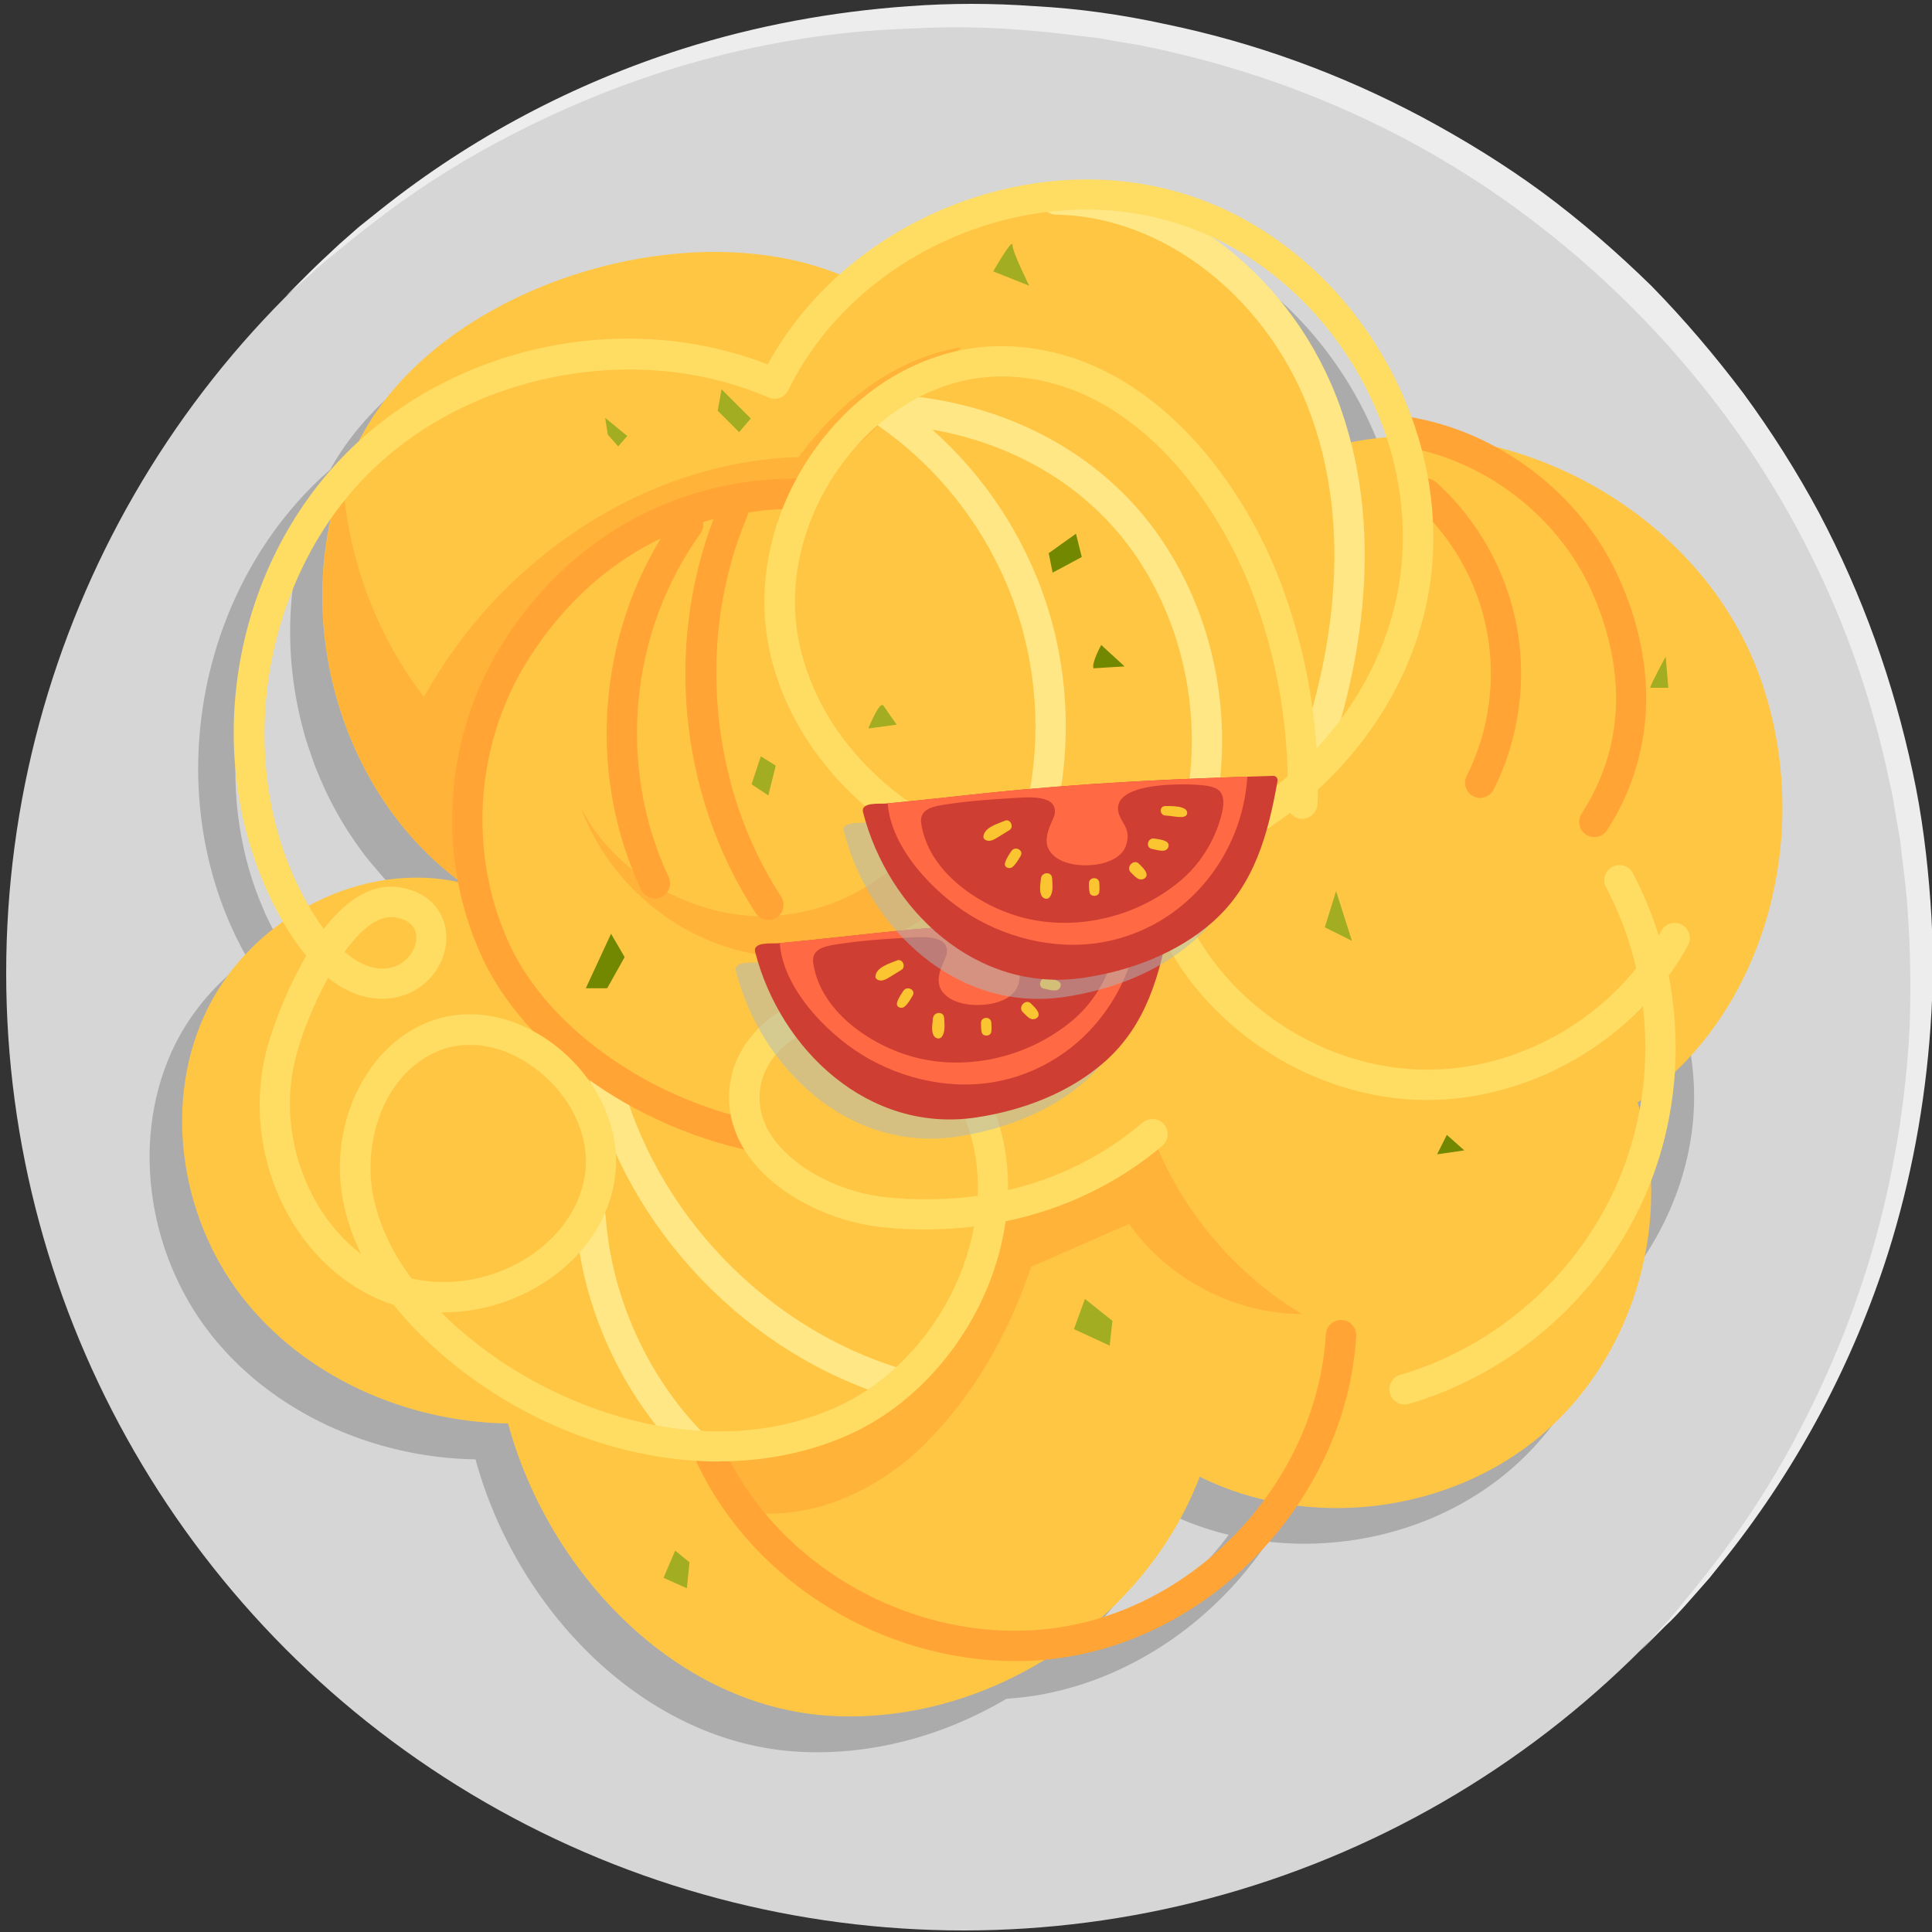 <?xml version="1.0" encoding="UTF-8"?>
<svg xmlns="http://www.w3.org/2000/svg" viewBox="0 0 250 250">
  <rect x="0" y="0" width="250" height="250" fill="#333333" stroke="none"/>
  <defs>
    <style>
      .cls-1 {
        fill: #728801;
      }

      .cls-2 {
        fill: #ffa435;
      }

      .cls-3 {
        fill: #acbbbe;
        mix-blend-mode: multiply;
        opacity: .5;
      }

      .cls-4 {
        fill: #ffdc62;
      }

      .cls-5 {
        isolation: isolate;
      }

      .cls-6 {
        fill: #ff6a45;
      }

      .cls-7 {
        fill: #a2ad22;
      }

      .cls-8 {
        opacity: .2;
      }

      .cls-9 {
        fill: #d6d6d6;
      }

      .cls-10 {
        fill: #fbc532;
      }

      .cls-11 {
        fill: #ffe786;
      }

      .cls-12 {
        fill: #cf3e32;
      }

      .cls-13 {
        fill: #ffb338;
      }

      .cls-14 {
        fill: #ededed;
      }

      .cls-15 {
        fill: #ffc644;
      }
    </style>
  </defs>
  <g class="cls-5">
    <g id="Ebene_1">
      <g id="Ebene_1-2" data-name="Ebene_1">
        <circle class="cls-9" cx="124.7" cy="125.9" r="123.9"/>
        <path class="cls-14" d="M37,38.3l3.1-3.1c1-1,2.3-2.2,3.8-3.6.8-.7,1.6-1.4,2.5-2.2l3-2.4c11.6-9.2,24.8-16.2,39-20.7,9.5-3,19.3-4.8,29.2-5.5,5.4-.4,10.8-.4,16.3,0,5.7.3,11.3,1.1,16.8,2.3,11.7,2.4,22.9,6.5,33.4,12.1,5.4,2.9,10.6,6.1,15.5,9.7,5,3.7,9.7,7.8,14.1,12.1,4.3,4.4,8.2,9,11.9,13.9,3.6,4.9,6.9,10.1,9.8,15.5,5.6,10.6,9.6,21.8,12.1,33.5,1.2,5.5,1.9,11.2,2.3,16.8.4,5.4.4,10.8,0,16.3-.7,9.9-2.5,19.7-5.5,29.2-4.5,14.1-11.5,27.3-20.7,39l-2.4,3c-.8.9-1.5,1.7-2.2,2.5-1.4,1.6-2.6,2.9-3.6,3.8l-3.1,3.1,2.9-3.2c1-1,2.1-2.4,3.4-4l2.1-2.6,2.3-3c3.8-5.1,7.2-10.5,10.1-16.2,3.8-7.3,6.9-15,9.2-22.9,2.7-9.4,4.3-19,4.8-28.7.2-5.3.1-10.6-.3-15.9-.2-2.7-.6-5.4-.9-8.2-.2-1.4-.5-2.7-.7-4.1s-.5-2.8-.8-4.1c-2.4-11.3-6.4-22.2-11.9-32.4-2.8-5.2-6-10.2-9.6-15-7.2-9.6-15.7-18.1-25.3-25.3-4.8-3.6-9.8-6.8-15-9.6-10.2-5.5-21.1-9.5-32.5-12-1.4-.3-2.7-.6-4.1-.8-1.4-.2-2.7-.5-4.1-.7-2.8-.3-5.5-.7-8.2-.9-5.3-.5-10.6-.6-15.9-.3-9.8.3-19.5,1.9-28.8,4.6-7.9,2.3-15.6,5.4-22.9,9.2-5.7,2.9-11.1,6.3-16.2,10.1l-3,2.3-2.6,2.1c-1.6,1.3-3,2.4-4,3.4l-3.3,2.9Z"/>
      </g>
      <path class="cls-8" d="M218.71,135.91c8.31-12.72,10.08-29.82,4.58-44.35-5.43-14.36-18.4-24.7-32.44-28.66-3.74-2.24-7.86-3.82-12.13-4.59-4.91-13.29-15.63-24.54-29.24-28.86-15.62-4.96-33.4-.28-45.46,10.59-20.09-7.86-50.42,1.65-61.05,20.29-.07.13-.12.26-.2.39-.85.75-1.69,1.52-2.49,2.33-14.49,14.63-18.76,37.99-10.38,56.81.57,1.27,1.3,2.75,2.18,4.28-3.94,2.86-7.23,6.61-9.4,10.96-5.87,11.8-3.69,26.82,4.36,37.26,8.05,10.44,21.31,16.28,34.49,16.48,5.3,19.47,21.93,36.86,42.08,37.85,9.32.46,18.61-2.12,26.63-6.87,1.64-.12,3.28-.3,4.9-.62,11.85-2.3,22.25-9.77,28.91-19.71,11.12,1.26,22.8-1.96,31.33-9.25,6.63-5.66,11.12-13.59,13.04-22.08,6.44-6.9,10.57-15.95,10.79-25.45.05-2.29-.13-4.57-.51-6.81ZM214.5,142.61c-.11,4.73-1.35,9.33-3.41,13.54-.19.04-.39.07-.58.17-.37.19-.75.32-1.12.5-.17-3.22-.71-6.42-1.68-9.51,2.51-1.73,4.74-3.75,6.75-5.95,0,.42.04.84.03,1.26ZM174.82,61.31c-1.3.12-2.58.3-3.85.54-.39-1.53-.82-3.06-1.36-4.58-2.72-7.71-7.38-14.37-13.14-19.39,8.6,5.29,15.17,13.82,18.34,23.43ZM34.21,117.95c-6.35-14.25-4.44-32,4.18-45.04-.04.18-.06.37-.1.55-.02.09-.03.17-.05.26-.2,1.12-.36,2.25-.47,3.39,0,.07-.01.14-.02.21-.55,5.83,0,11.77,1.57,17.43.05.19.09.38.15.56.24.81.51,1.6.79,2.39.15.44.3.89.46,1.32.26.68.55,1.35.84,2.02.23.53.46,1.06.71,1.58.29.6.59,1.19.91,1.78.3.57.62,1.13.94,1.69.32.54.64,1.06.98,1.59.38.58.77,1.15,1.17,1.72.34.47.67.94,1.03,1.4.46.59.95,1.16,1.44,1.73.35.4.68.81,1.04,1.2.58.62,1.19,1.2,1.8,1.79.32.3.62.62.95.91.64.57,1.32,1.1,2,1.63.04.22.06.43.1.65-.12-.02-.23-.04-.35-.06h0c-6.18-1.11-12.59.1-18.18,3.01-.87-1.51-1.54-2.89-1.9-3.7ZM139.03,213.28c5.24-4.88,9.46-10.83,12.02-17.54,2.53,1.26,5.2,2.21,7.94,2.87-5,6.74-11.99,11.99-19.95,14.67Z"/>
      <g>
        <path class="cls-15" d="M109.32,35.8c-20.06-8.63-51.32.92-62.14,19.9-10.81,18.98-5.08,45.67,12.58,58.53-12.84-3-27,4.43-32.87,16.23-5.87,11.8-3.69,26.82,4.36,37.26,8.05,10.44,21.31,16.28,34.49,16.48,5.3,19.47,21.93,36.86,42.08,37.85,20.15,1,40.23-12.11,47.42-30.96,14.13,7.02,32.35,4.76,44.34-5.49,11.99-10.25,17.06-27.89,12.33-42.94,17.22-11.9,22.98-36.17,15.57-55.74-8.21-21.7-33.63-34.33-53.97-29.4-2.38-14.59-10.94-23.65-24.74-28.94-13.8-5.3-27.93-2.02-39.47,7.23Z"/>
        <path class="cls-13" d="M124.41,44.93c-8.64,1.42-15.89,7.12-21.05,14.21-20.14.62-38.77,13.4-48.5,31.05-6.2-8.09-9.91-18.07-10.5-28.25-6.61,18.22-.39,40.79,15.41,52.29-.42-.1-.84-.15-1.26-.23.63.21,1.27.42,1.91.59-2.33-10.53-.12-21.99,5.96-30.89,6.08-8.91,15.94-15.14,26.59-16.81,2.86-.45,5.81-.6,8.47-1.72,2.71-1.14,4.91-3.2,7.05-5.22,5.3-5,10.61-10.01,15.91-15.01Z"/>
        <path class="cls-13" d="M157.32,109.6c.23,1.16.44,1.94.68,3.1-10.49,6.44-23.85,7.42-35.68,3.99-7.22,6.26-17.59,8.68-26.84,6.27-9.25-2.41-17.11-9.58-20.37-18.57,3.91,7.87,12.68,13.32,21.43,14.08,8.75.75,17.77-3.34,22.96-10.42,11.61,5.14,25.61,5.05,37.81,1.55Z"/>
        <path class="cls-13" d="M91.87,187.9c8.68.26,17.42-2.76,24.08-8.34,6.66-5.57,11.18-13.64,12.46-22.22,7.76-1.2,14.94-4.38,21.27-9.04,3.76,8.99,10.45,16.73,18.8,21.74-8.74-.03-17.34-4.51-22.37-11.66-4.07,1.72-8.59,3.8-12.67,5.52-2.84,8.37-7,15.92-13.11,22.3-6.11,6.38-14.95,10.64-23.71,9.47-1.73-2.67-3.02-5.1-4.75-7.77Z"/>
        <g>
          <path class="cls-11" d="M169.28,101.75c-.22,0-.45-.04-.67-.12-1.02-.37-1.54-1.5-1.17-2.52,4.23-11.55,8.07-28.74,2.32-45.05-5.38-15.25-18.99-26.06-33.1-26.28-1.09-.02-1.95-.91-1.93-1.99.02-1.08.86-1.89,1.99-1.93,15.72.25,30.83,12.13,36.74,28.9,6.14,17.4,2.12,35.55-2.33,47.7-.29.8-1.05,1.29-1.84,1.29Z"/>
          <path class="cls-2" d="M206.3,108.32c-.36,0-.73-.1-1.06-.31-.91-.59-1.17-1.8-.58-2.72,6.93-10.74,4.51-21.63,1.26-28.88-4.35-9.69-13.95-17-24.45-18.63-1.07-.17-1.81-1.17-1.64-2.24s1.17-1.8,2.24-1.64c11.78,1.82,22.55,10.02,27.43,20.9,5.16,11.49,4.62,23.08-1.54,32.62-.38.58-1.01.9-1.65.9Z"/>
          <path class="cls-2" d="M191.54,103.26c-.3,0-.6-.07-.88-.21-.97-.49-1.36-1.67-.87-2.64,2.87-5.72,3.81-12.34,2.63-18.64-1.17-6.3-4.43-12.13-9.18-16.43-.8-.73-.86-1.97-.14-2.77.73-.81,1.97-.86,2.77-.14,5.38,4.87,9.07,11.49,10.4,18.62,1.33,7.13.27,14.63-2.99,21.12-.35.69-1.04,1.08-1.76,1.08Z"/>
          <path class="cls-11" d="M116.19,181c-.19,0-.38-.03-.56-.08-18.94-5.68-34.33-21.74-39.21-40.9-.27-1.05.37-2.12,1.42-2.39,1.04-.27,2.12.37,2.39,1.42,4.54,17.86,18.89,32.82,36.53,38.11,1.04.31,1.63,1.41,1.32,2.44-.26.85-1.04,1.4-1.88,1.4Z"/>
          <path class="cls-11" d="M89.54,188.73c-.51,0-1.02-.2-1.41-.59-7.84-8.06-12.82-19.12-13.66-30.35-.08-1.08.73-2.02,1.81-2.1,1.11-.09,2.02.73,2.1,1.81.77,10.32,5.34,20.49,12.56,27.9.76.78.74,2.02-.04,2.78-.38.37-.88.56-1.37.56Z"/>
          <path class="cls-2" d="M131.32,214.94c-16.96,0-33.71-10.04-41.07-25.49-.47-.98-.05-2.15.93-2.62.98-.47,2.15-.05,2.62.93,7.77,16.31,27.01,26.01,44.74,22.57,17.73-3.45,31.94-19.65,33.03-37.68.07-1.08,1.01-1.91,2.08-1.84,1.08.07,1.91,1,1.84,2.08-1.2,19.77-16.77,37.52-36.21,41.3-2.64.51-5.3.76-7.96.76Z"/>
          <path class="cls-4" d="M184.66,142.34c-.21,0-.43,0-.64,0-13.92-.26-27.44-8.8-33.65-21.26-.49-.97-.09-2.15.88-2.63.98-.48,2.15-.09,2.63.88,5.58,11.19,17.72,18.86,30.21,19.08,12.54.24,24.91-6.99,30.89-17.97.52-.95,1.71-1.3,2.66-.78.95.52,1.3,1.71.78,2.66-6.56,12.04-20.07,20.02-33.77,20.02Z"/>
          <path class="cls-4" d="M216.83,135.04c.07,6.54-1.17,13.09-3.74,19.17-5.56,13.17-17.06,23.44-30.78,27.46-1.04.31-2.13-.29-2.44-1.33-.3-1.04.29-2.13,1.33-2.44,12.6-3.7,23.16-13.13,28.27-25.23,5.1-12.1,4.49-26.24-1.65-37.85-.51-.96-.14-2.14.82-2.65.96-.51,2.15-.14,2.65.82,3.6,6.81,5.45,14.41,5.53,22.05Z"/>
          <path class="cls-2" d="M84.74,116.27c-.74,0-1.44-.42-1.78-1.13-7.29-15.48-5.53-34.48,4.49-48.4.63-.88,1.86-1.08,2.74-.45.88.63,1.08,1.86.45,2.74-9.2,12.78-10.81,30.22-4.12,44.44.46.98.04,2.15-.94,2.61-.27.13-.55.19-.83.19Z"/>
          <path class="cls-2" d="M99.44,119.05c-.64,0-1.27-.31-1.65-.89-10.14-15.52-11.95-35.77-4.72-52.85.42-1,1.58-1.46,2.57-1.04,1,.42,1.46,1.58,1.04,2.57-6.62,15.65-4.9,34.94,4.39,49.17.59.91.34,2.12-.57,2.72-.33.22-.7.32-1.07.32Z"/>
          <path class="cls-2" d="M97.62,148.98c-.13,0-.27-.01-.4-.04-15.34-3.19-29.32-13.23-34.8-24.99-5.92-12.7-5.06-28.07,2.25-40.1,8.46-13.93,22.44-21.92,38.34-21.92,1.09,0,1.96.88,1.96,1.96s-.88,1.96-1.96,1.96c-19.85,0-30.44,12.55-34.99,20.03-6.64,10.92-7.42,24.87-2.05,36.4,4.98,10.69,17.86,19.85,32.04,22.8,1.06.22,1.74,1.26,1.52,2.32-.19.93-1.01,1.56-1.92,1.56Z"/>
          <path class="cls-11" d="M133.11,112.51c-.22,0-.44-.04-.66-.11-1.02-.36-1.56-1.49-1.19-2.51,3.52-9.9,3.64-20.85.32-30.82-3.31-9.97-9.95-18.67-18.7-24.5-.73-.49-1.05-1.4-.78-2.24.27-.84,1-1.37,1.94-1.36,15.27.55,28.48,7.4,36.23,18.81,8.08,11.89,10.11,27.68,5.3,41.22-.36,1.02-1.49,1.55-2.51,1.19-1.02-.36-1.56-1.49-1.19-2.51,4.4-12.38,2.54-26.83-4.85-37.7-5.89-8.66-15.29-14.44-26.39-16.39,6.72,5.97,11.83,13.67,14.68,22.23,3.59,10.8,3.46,22.65-.35,33.37-.29.8-1.04,1.31-1.85,1.31Z"/>
          <path class="cls-4" d="M93.04,189.12c-11.73,0-24.2-4.39-34.42-12.66-3.02-2.44-5.58-4.98-7.67-7.6-.63-.2-1.26-.43-1.86-.69-11.42-4.92-17.86-18.97-14.68-31.99.54-2.22,2.38-7.66,5.22-12.51-2.32-2.8-4.05-6.11-5.16-8.61-8.32-18.67-4.08-41.85,10.3-56.37,13.96-14.08,36.14-18.7,54.57-11.54,10.11-18.56,34.01-28.38,54.22-21.96,20.8,6.6,34.88,29.5,31.38,51.03-1.63,10.03-6.97,19.14-14.41,25.97,0,.63-.02,1.26-.05,1.88-.04,1.09-1.03,1.94-2.04,1.89-.62-.02-1.15-.33-1.5-.78-8,6.06-17.75,9.68-27.93,9.53-19.15-.28-36.57-14.21-39.66-31.71-1.64-9.27,1.33-19.45,7.94-27.23,5.94-6.99,14.02-10.98,22.21-10.98.11,0,.21,0,.32,0,18.16.23,30.74,16.77,36,30.87,2.54,6.81,4.08,14.02,4.54,21.19,5.49-5.9,9.38-13.26,10.68-21.27,3.2-19.69-9.67-40.63-28.69-46.66-19.02-6.03-41.6,3.64-50.35,21.58-.46.94-1.57,1.36-2.55.94-17.02-7.39-38.86-3.18-51.92,10-13.06,13.18-17.06,35.06-9.51,52.01.6,1.34,1.97,4.19,3.88,6.75,2.66-3.45,5.93-5.9,9.62-5.4,4.65.63,6.48,4.02,6.22,7.1-.31,3.73-3.59,7.46-8.55,7.34-2.53-.08-4.78-1.14-6.73-2.72-1.98,3.58-3.55,7.65-4.26,10.58-2.31,9.42,1.42,19.78,8.52,25.16-1.05-2.17-1.81-4.38-2.28-6.64-1.93-9.4,2.35-19.26,9.97-22.93,5.37-2.59,11.83-1.66,17.29,2.48,5.87,4.46,8.93,11.46,7.78,17.85-1.03,5.73-4.91,10.79-10.65,13.88-3.71,1.99-7.7,2.96-11.75,2.92,1.21,1.21,2.54,2.39,3.99,3.56,11.99,9.7,31.36,16.09,47.6,8.49,7.91-3.7,14.35-11.6,16.79-20.61.23-.86.43-1.71.58-2.55-3.77.46-7.66.51-11.63.12-6.84-.67-13.58-4.09-17.16-8.73-2.37-3.06-3.32-6.56-2.75-10.1,1.04-6.55,7.8-11.7,15-11.5,6.13.18,12.22,3.8,16.28,9.68,3.16,4.58,4.74,10.02,4.66,15.82,6.46-1.5,12.35-4.44,17.42-8.73.83-.7,2.07-.6,2.77.23.7.83.6,2.07-.23,2.77-5.78,4.89-12.71,8.2-20.27,9.77-.2,1.41-.49,2.83-.88,4.25-2.74,10.09-9.98,18.96-18.92,23.14-5.28,2.47-11.2,3.67-17.32,3.67ZM53.26,165.43c4.4,1.04,9.44.35,13.74-1.96,4.68-2.52,7.83-6.57,8.64-11.12.89-4.95-1.58-10.46-6.29-14.03-4.26-3.23-9.2-4-13.21-2.07-6.88,3.32-9.17,12.06-7.83,18.61.75,3.62,2.4,7.16,4.94,10.57ZM109.1,132.44c-5.12,0-9.98,3.7-10.7,8.2-.4,2.49.27,4.87,1.98,7.08,2.9,3.76,8.71,6.67,14.43,7.22,4.05.39,7.96.32,11.7-.2.22-5.29-1.12-10.22-3.94-14.32-3.35-4.86-8.27-7.85-13.16-7.99-.1,0-.2,0-.3,0ZM44.6,123.17c1.43,1.25,3.03,2.11,4.75,2.16,2.83.1,4.38-2.13,4.51-3.74.13-1.59-.87-2.62-2.84-2.89-2.14-.29-4.38,1.64-6.42,4.46ZM129.53,48.72c-7.04,0-14.03,3.49-19.22,9.6-5.86,6.9-8.5,15.87-7.06,24,2.77,15.71,18.52,28.21,35.85,28.46.18,0,.36,0,.54,0,9.89,0,19.48-3.93,26.98-10.31-.12-7.88-1.63-15.92-4.44-23.44-4.83-12.94-16.2-28.11-32.38-28.32-.09,0-.18,0-.27,0Z"/>
        </g>
      </g>
      <g>
        <polygon class="cls-1" points="135.7 71.58 139.23 69.06 139.98 72.08 136.21 74.1 135.7 71.58"/>
        <polygon class="cls-1" points="127.29 124.36 130.82 121.84 131.57 124.86 127.8 126.87 127.29 124.36"/>
        <polygon class="cls-1" points="75.8 127.88 79.07 120.83 80.83 123.85 78.57 127.88 75.8 127.88"/>
        <polygon class="cls-1" points="185.96 149.37 187.22 146.85 189.48 148.86 185.96 149.37"/>
        <path class="cls-1" d="M141.49,86.48c-.25-.76,1.01-3.02,1.01-3.02l3.02,2.77-4.03.25Z"/>
        <polygon class="cls-7" points="92.87 53.15 93.37 50.38 97.15 54.15 95.64 55.92 92.87 53.15"/>
        <polygon class="cls-7" points="97.25 101.49 98.45 97.87 100.38 99.07 99.42 102.93 97.25 101.49"/>
        <polygon class="cls-7" points="171.43 119.99 172.89 115.31 174.94 121.74 171.43 119.99"/>
        <polygon class="cls-7" points="85.86 204.17 87.37 200.65 89.22 202.16 88.88 205.52 85.86 204.17"/>
        <path class="cls-7" d="M213.53,89c.17-.67,2.01-4.03,2.01-4.03l.34,4.03h-2.35Z"/>
        <polygon class="cls-7" points="78.65 56.25 78.31 54.07 81.17 56.42 79.99 57.76 78.65 56.25"/>
        <path class="cls-7" d="M128.52,35.12s2.49-4.35,2.49-3.42,2.18,5.28,2.18,5.28l-4.66-1.86Z"/>
        <path class="cls-7" d="M112.36,94.26s1.47-3.67,1.96-2.94c.49.73,1.71,2.45,1.71,2.45l-3.67.49Z"/>
        <polygon class="cls-7" points="138.97 171.99 140.39 168.08 143.95 170.92 143.59 174.12 138.97 171.99"/>
      </g>
      <g>
        <path class="cls-3" d="M148.32,120.96c-12.42.34-24.89.94-37.26,2.24-4.29.45-8.58.95-12.88,1.34-.8.07-3.3-.23-2.95,1.14,3.24,12.59,14.65,23.49,28.59,21.4,5.96-.89,12.03-3.15,16.64-7.21,5.42-4.78,7.18-11.37,8.4-18.24.06-.34-.18-.68-.54-.67Z"/>
        <path class="cls-12" d="M150.81,118.48c-12.42.34-24.89.94-37.26,2.24-4.29.45-8.58.95-12.88,1.34-.8.07-3.3-.23-2.95,1.14,3.24,12.59,14.65,23.49,28.59,21.4,5.96-.89,12.03-3.15,16.64-7.21,5.42-4.78,7.18-11.37,8.4-18.24.06-.34-.18-.68-.54-.67Z"/>
        <path class="cls-6" d="M111.53,136.48c5.34,3.28,11.98,4.71,18.14,3.33,10.15-2.28,17.15-11.25,17.76-21.23-11.31.36-22.64.96-33.88,2.13-4.22.44-8.43.93-12.65,1.32.43,5.88,6.04,11.62,10.64,14.45Z"/>
        <path class="cls-12" d="M143.61,120.24c-.45-.31-1.01-.42-1.55-.5-1.93-.29-12.73-.7-11.22,3.74.17.49.46.93.71,1.38.36.67.48,1.34.33,2.08-.09.46-.25.91-.53,1.29-1.36,1.82-4.76,2.08-6.76,1.62-.76-.17-1.51-.47-2.11-.97-1.7-1.41-.92-3.21-.16-4.9.47-1.03.2-2.03-.94-2.42-1.11-.38-2.42-.32-3.57-.25-3.3.18-6.61.41-9.87.94-1.41.23-2.96.65-2.71,2.37.97,6.58,8.11,11.1,13.86,12.37,6.66,1.47,14.02-.31,19.49-4.78.69-.56,1.33-1.18,1.92-1.85,1.8-2.08,3.18-4.74,3.73-7.45.17-.85.22-2.04-.55-2.61-.02-.02-.04-.03-.06-.05Z"/>
        <path class="cls-10" d="M116.05,124.29c-.93.38-2.7.88-2.77,2.07-.01.23.19.39.38.46.54.2,1.06-.14,1.51-.41.49-.29.96-.61,1.46-.9.66-.38.16-1.53-.57-1.23Z"/>
        <path class="cls-10" d="M116.9,128.21c-.33.5-.65.95-.82,1.53-.17.6.58.86.97.52.46-.39.73-.9,1.04-1.41.47-.75-.71-1.36-1.19-.64Z"/>
        <path class="cls-10" d="M122.17,131.75c-.02-.95-1.38-.86-1.45.05-.05.7-.28,1.68.16,2.29.21.3.7.42.97.09.52-.65.35-1.65.33-2.43Z"/>
        <path class="cls-10" d="M128.28,132.34c-.04-.86-1.35-.82-1.34.04,0,.41,0,.79.09,1.19.13.61,1.14.57,1.24-.04.06-.4.03-.79.01-1.2Z"/>
        <path class="cls-10" d="M134.36,131.05c-.19-.48-.59-.82-.94-1.18-.68-.71-1.77.44-1.05,1.12.31.3.63.69,1.03.85.48.19,1.19-.18.95-.78Z"/>
        <path class="cls-10" d="M136.93,126.97c-.45-.26-1.01-.29-1.51-.38-.87-.16-1.2,1.17-.32,1.34.49.1,1.06.29,1.56.22.59-.09.86-.85.28-1.18Z"/>
        <path class="cls-10" d="M136.8,122.39c-.79-.01-.74,1.19.04,1.22.6.03,1.18.15,1.77.19.38.03,1.02,0,1.04-.51.04-1-2.24-.9-2.85-.91Z"/>
      </g>
      <g>
        <path class="cls-3" d="M162.29,102.88c-12.42.34-24.89.94-37.26,2.24-4.29.45-8.58.95-12.88,1.34-.8.07-3.3-.23-2.95,1.14,3.24,12.59,14.65,23.49,28.59,21.4,5.96-.89,12.03-3.15,16.64-7.21,5.42-4.78,7.18-11.37,8.4-18.24.06-.34-.18-.68-.54-.67Z"/>
        <path class="cls-12" d="M164.77,100.4c-12.42.34-24.89.94-37.26,2.24-4.29.45-8.58.95-12.88,1.34-.8.07-3.3-.23-2.95,1.14,3.24,12.59,14.65,23.49,28.59,21.4,5.96-.89,12.03-3.15,16.64-7.21,5.42-4.78,7.18-11.37,8.4-18.24.06-.34-.18-.68-.54-.67Z"/>
        <path class="cls-6" d="M125.5,118.4c5.34,3.28,11.98,4.71,18.14,3.33,10.15-2.28,17.15-11.25,17.76-21.23-11.31.36-22.64.96-33.88,2.13-4.22.44-8.43.93-12.65,1.32.43,5.88,6.04,11.62,10.64,14.45Z"/>
        <path class="cls-12" d="M157.58,102.16c-.45-.31-1.01-.42-1.55-.5-1.93-.29-12.73-.7-11.22,3.74.17.49.46.93.71,1.38.36.67.48,1.34.33,2.08-.09.46-.25.91-.53,1.29-1.36,1.82-4.76,2.08-6.76,1.62-.76-.17-1.51-.47-2.11-.97-1.7-1.41-.92-3.21-.16-4.9.47-1.03.2-2.03-.94-2.42-1.11-.38-2.42-.32-3.57-.25-3.3.18-6.61.41-9.87.94-1.41.23-2.96.65-2.71,2.37.97,6.58,8.11,11.1,13.86,12.37,6.66,1.47,14.02-.31,19.49-4.78.69-.56,1.33-1.18,1.92-1.85,1.8-2.08,3.18-4.74,3.73-7.45.17-.85.22-2.04-.55-2.61-.02-.02-.04-.03-.06-.05Z"/>
        <path class="cls-10" d="M130.02,106.21c-.93.38-2.7.88-2.77,2.07-.01.23.19.39.38.46.54.2,1.06-.14,1.51-.41.49-.29.96-.61,1.46-.9.66-.38.16-1.53-.57-1.23Z"/>
        <path class="cls-10" d="M130.87,110.13c-.33.5-.65.95-.82,1.53-.17.6.58.86.97.52.46-.39.73-.9,1.04-1.41.47-.75-.71-1.36-1.19-.64Z"/>
        <path class="cls-10" d="M136.14,113.67c-.02-.95-1.38-.86-1.45.05-.05.7-.28,1.68.16,2.29.21.3.7.42.97.09.52-.65.35-1.65.33-2.43Z"/>
        <path class="cls-10" d="M142.25,114.26c-.04-.86-1.35-.82-1.34.04,0,.41,0,.79.09,1.19.13.61,1.14.57,1.24-.04.06-.4.03-.79.01-1.2Z"/>
        <path class="cls-10" d="M148.33,112.96c-.19-.48-.59-.82-.94-1.18-.68-.71-1.77.44-1.05,1.12.31.3.63.69,1.03.85.48.19,1.19-.18.95-.78Z"/>
        <path class="cls-10" d="M150.89,108.89c-.45-.26-1.01-.29-1.51-.38-.87-.16-1.2,1.17-.32,1.34.49.1,1.06.29,1.56.22.59-.09.86-.85.28-1.18Z"/>
        <path class="cls-10" d="M150.77,104.31c-.79-.01-.74,1.19.04,1.22.6.03,1.18.15,1.77.19.38.03,1.02,0,1.04-.51.04-1-2.24-.9-2.85-.91Z"/>
      </g>
    </g>
  </g>
</svg>